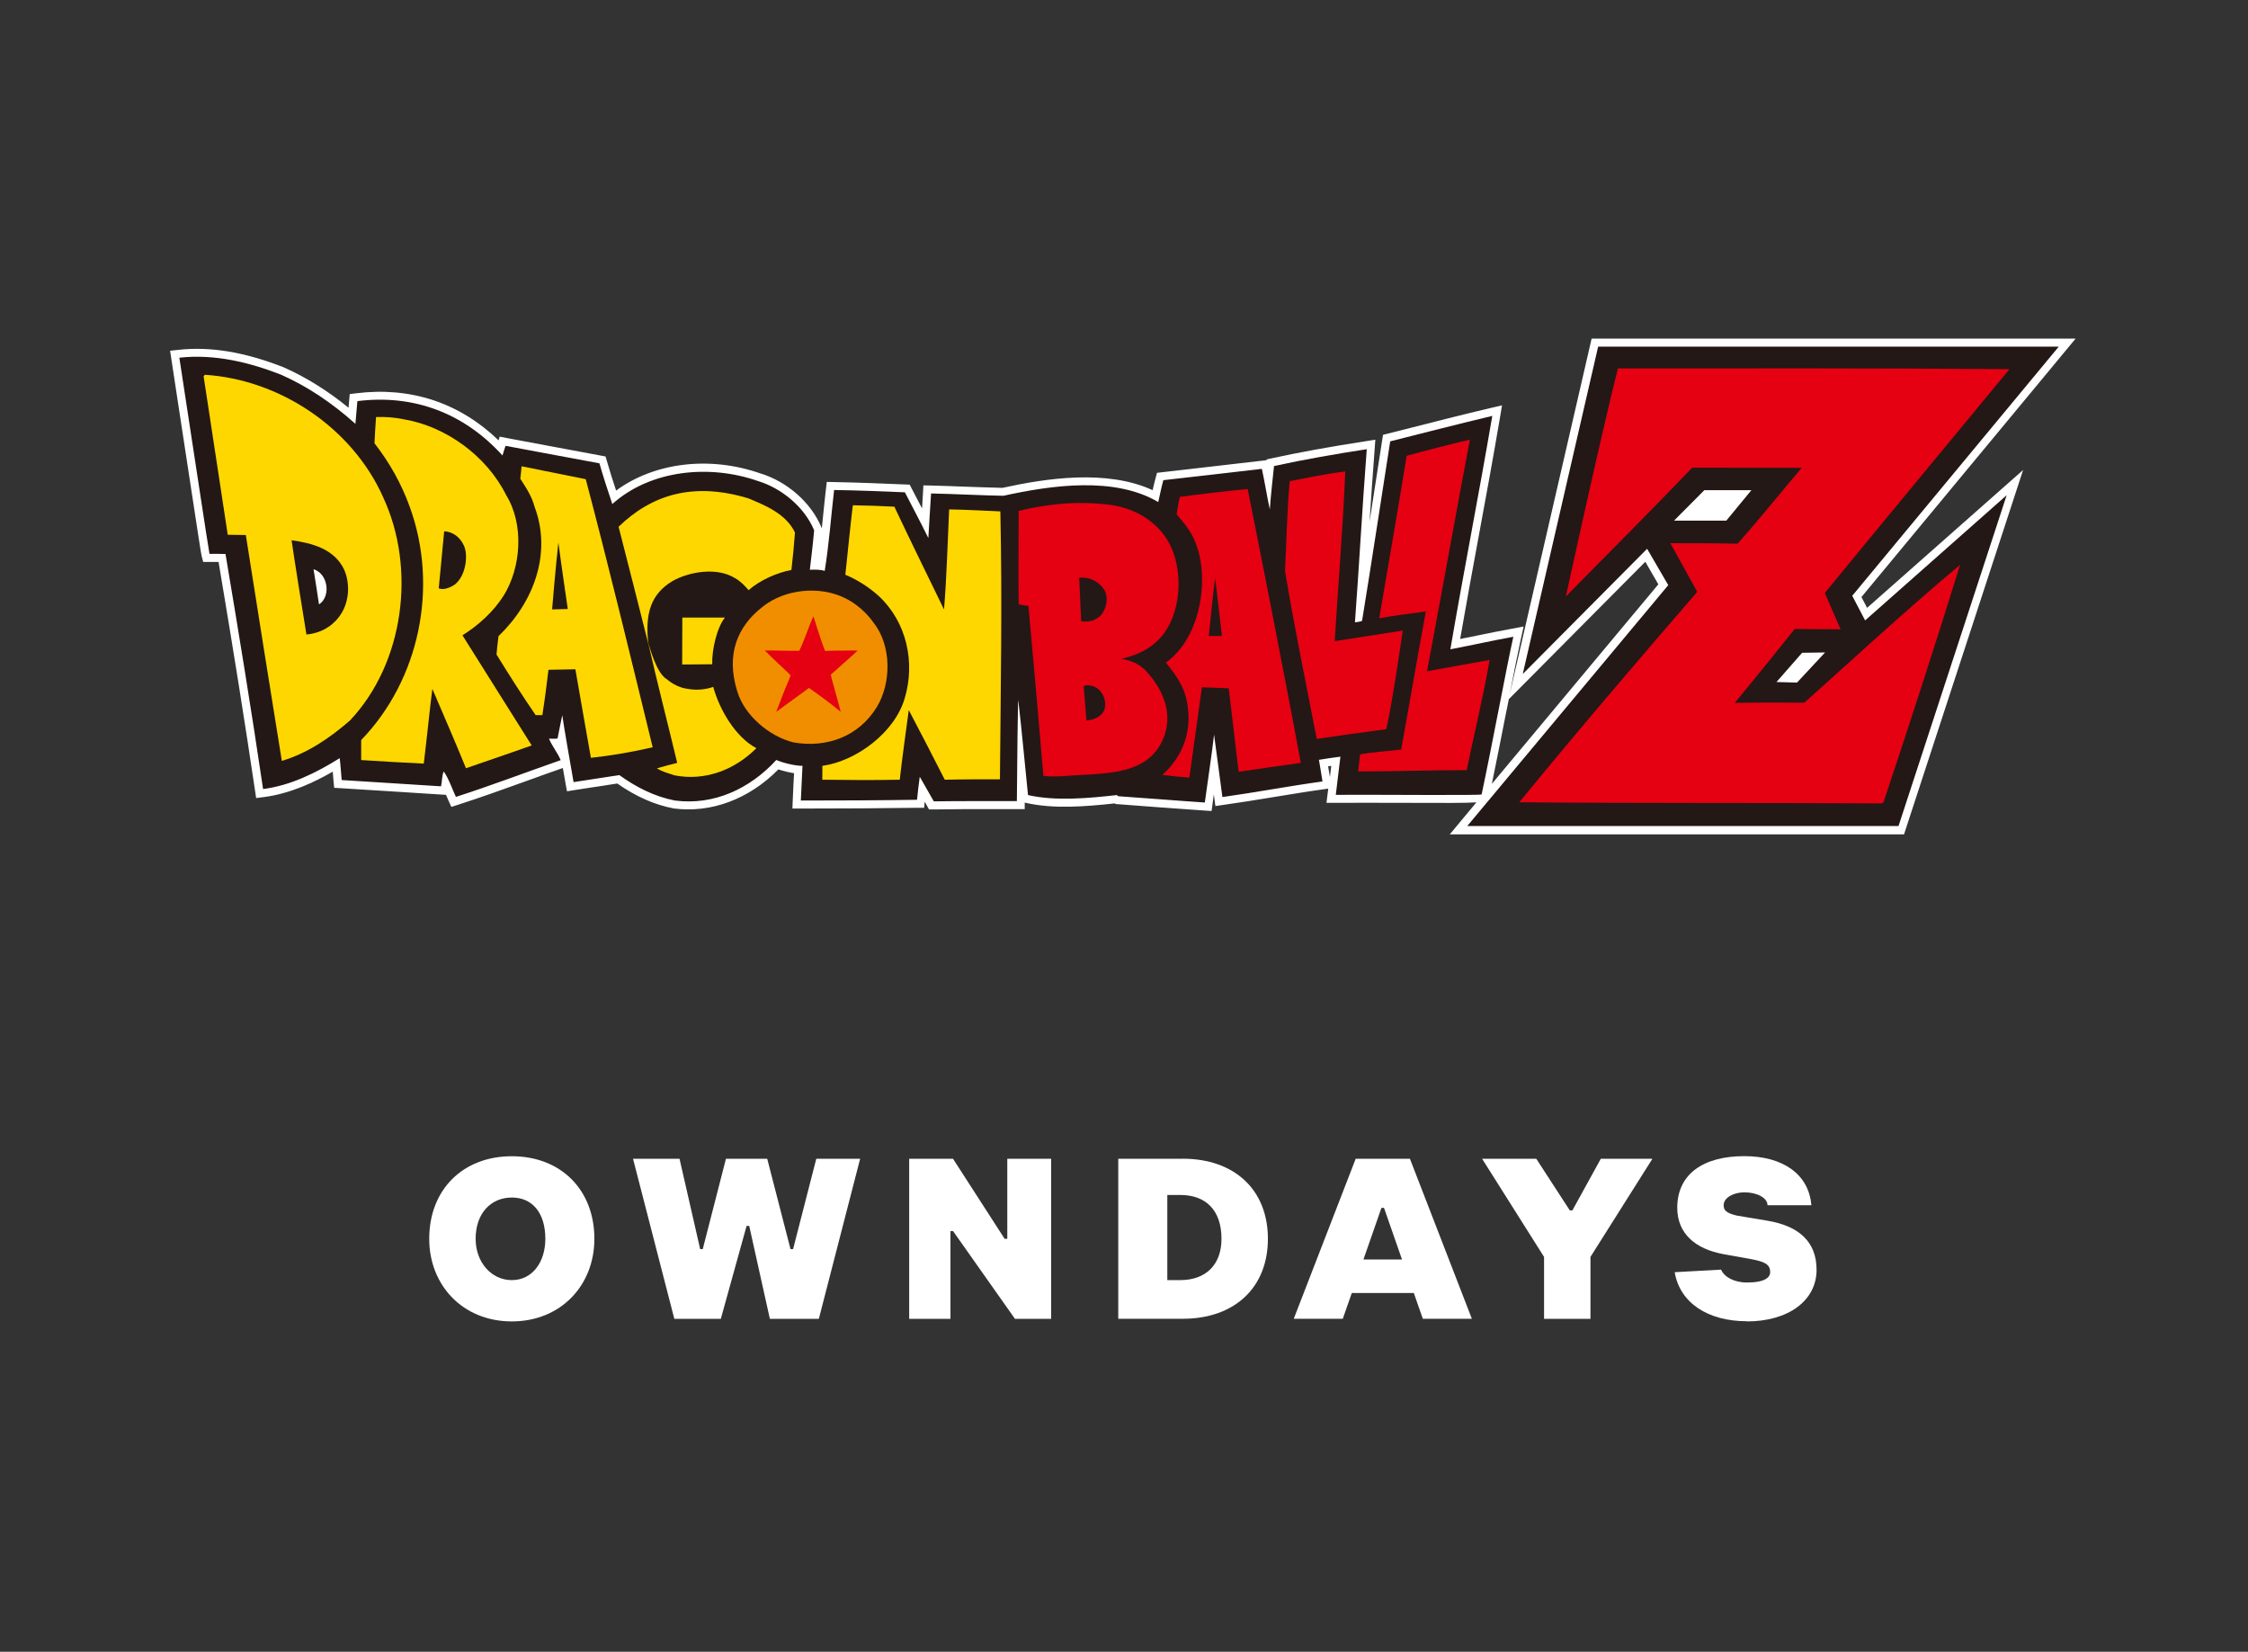 <svg width="245" height="180" viewBox="0 0 245 180" fill="none" xmlns="http://www.w3.org/2000/svg">
<rect x="0" y="0" width="245" height="180" fill="#333333" stroke="none"/>
<g clip-path="url(#clip0_458_17689)">
<path d="M190.384 144C194.884 144 197.98 141.75 197.98 138.375C197.98 135.279 196.009 133.596 192.634 133.029L189.259 132.462C188.134 132.183 187.855 131.904 187.855 131.337C187.855 130.491 188.98 129.933 190.105 129.933C191.527 129.933 192.634 130.554 192.634 131.337H197.413C197.134 127.962 194.317 125.991 190.105 125.991C185.605 125.991 182.797 127.962 182.797 131.616C182.797 134.424 184.768 136.116 187.855 136.674L190.951 137.232C192.355 137.511 192.922 137.79 192.922 138.636C192.922 139.194 192.364 139.761 190.393 139.761C188.971 139.761 187.9 139.14 187.576 138.357L182.518 138.636C183.085 142.011 186.172 143.982 190.393 143.982L190.384 144Z" fill="white"/>
<path d="M168.28 143.721H173.338V136.971L180.088 126.279H174.463L171.367 131.904H171.088L167.434 126.279H161.53L168.28 136.971V143.721Z" fill="white"/>
<path d="M153.654 126.279H147.75L141 143.712H146.346L147.327 140.904H154.086L155.067 143.712H160.413L153.663 126.279H153.654ZM148.596 137.25L150.558 131.625H150.837L152.799 137.25H148.596Z" fill="white"/>
<path d="M128.904 126.279H121.875V143.712H128.904C134.529 143.712 138.183 140.337 138.183 134.991C138.183 129.645 134.529 126.27 128.904 126.27V126.279ZM128.625 139.5H127.221V130.221H128.625C131.442 130.221 133.125 131.904 133.125 135C133.125 137.808 131.433 139.5 128.625 139.5Z" fill="white"/>
<path d="M99.088 143.721H103.588V134.154H103.867L110.617 143.721H114.559V126.279H109.78V135H109.492L103.867 126.279H99.088V143.721Z" fill="white"/>
<path d="M73.492 143.721H78.559L81.367 133.596H81.655L83.905 143.721H89.242L93.742 126.279H88.963L86.434 136.125H86.155L83.617 126.279H79.117L76.588 136.125H76.309L74.059 126.279H68.992L73.492 143.721Z" fill="white"/>
<path d="M55.779 126C50.434 126 46.779 129.654 46.779 135C46.779 140.058 50.434 144 55.779 144C61.126 144 64.779 140.067 64.779 135C64.779 129.654 61.126 126 55.779 126ZM55.779 139.5C53.529 139.5 51.837 137.529 51.837 135C51.837 132.192 53.529 130.5 55.779 130.5C58.029 130.5 59.434 132.183 59.434 135C59.434 137.529 58.029 139.5 55.779 139.5Z" fill="white"/>
<path d="M202.894 65.034L226.213 36.9H173.464L164.536 75.645C165.022 73.161 165.463 70.929 165.769 69.561L166.057 68.274L164.761 68.517C163.474 68.751 162.331 68.985 161.098 69.237C160.477 69.363 159.829 69.498 159.136 69.633C159.784 65.88 160.486 62.091 161.161 58.419C161.944 54.189 162.745 49.815 163.483 45.468L163.699 44.172L162.421 44.469C159.586 45.135 155.653 46.134 153.052 46.8L150.73 47.385L150.64 47.952C150.298 50.139 149.956 52.326 149.623 54.513C149.506 55.287 149.38 56.07 149.263 56.862C149.425 54.396 149.596 51.822 149.812 49.014L149.893 47.916L148.804 48.087C144.907 48.69 141.586 49.293 138.652 49.932L138.04 50.067V50.148L137.419 50.22C134.773 50.535 132.118 50.841 129.472 51.138L126.097 51.525L125.944 52.092C125.818 52.542 125.728 52.956 125.62 53.415C120.616 51.111 113.974 52.128 109.258 53.163C107.98 53.136 106.612 53.082 105.235 53.037C103.975 52.992 102.697 52.938 101.482 52.911L100.636 52.893L100.591 53.739C100.564 54.297 100.528 54.846 100.492 55.404C100.42 55.278 100.357 55.143 100.285 55.017C99.979 54.441 99.682 53.856 99.376 53.262L99.142 52.812L98.638 52.794C96.208 52.695 93.454 52.578 90.898 52.533L90.106 52.515L90.016 53.298C89.899 54.279 89.8 55.269 89.701 56.259C89.656 56.7 89.611 57.141 89.566 57.582L89.512 57.447C88.396 54.765 85.768 52.461 82.861 51.588C77.326 49.653 71.305 50.4 67.147 53.46C66.796 52.398 66.49 51.453 66.148 50.256L65.995 49.743L65.464 49.644C64.06 49.383 62.035 49.005 60.154 48.654C57.814 48.222 55.681 47.826 55.24 47.736L54.457 47.583L54.34 47.988C50.083 43.884 44.746 42.12 38.815 42.858L38.113 42.948L37.987 44.433C35.719 42.579 33.343 41.103 30.886 40.014C26.575 38.34 22.93 37.746 19.438 38.124L18.538 38.223L18.673 39.123C19.087 41.805 19.663 45.576 20.212 49.212C21.625 58.491 21.922 60.408 21.976 60.597L22.147 61.236H22.813C23.083 61.236 23.461 61.236 23.821 61.236C25.513 71.298 26.701 78.777 27.79 86.121L27.916 86.967L28.762 86.859C31.642 86.49 34.279 85.23 36.268 84.087C36.268 84.141 36.268 84.195 36.277 84.258C36.295 84.528 36.322 84.807 36.349 85.104L36.421 85.851L37.168 85.896C39.04 86.004 40.912 86.13 42.775 86.247C44.521 86.364 46.258 86.472 47.995 86.58L48.607 86.616C48.688 86.823 48.778 87.021 48.868 87.219L49.192 87.93L49.93 87.696C52.405 86.895 54.898 86.004 57.31 85.131C58.651 84.645 60.001 84.159 61.342 83.691C61.459 84.375 61.567 84.978 61.639 85.392L61.792 86.229L63.574 85.95C64.789 85.761 65.968 85.581 67.273 85.383C69.325 86.814 71.323 87.696 73.429 88.101C77.515 88.632 81.637 87.084 84.832 83.844C85.372 84.024 85.993 84.177 86.542 84.258C86.524 84.654 86.506 85.041 86.479 85.419C86.452 86.031 86.416 86.625 86.398 87.201L86.362 88.11H87.271C91.96 88.11 96.1 88.083 99.943 88.029H100.717L100.78 87.363C100.852 87.489 100.924 87.615 100.996 87.75L101.248 88.209H101.77C103.858 88.173 105.91 88.173 108.034 88.173H111.679V87.462L111.841 87.498C114.82 88.173 118.222 87.903 121.48 87.552C121.48 87.552 121.48 87.552 121.489 87.552L121.642 87.633H121.813C123.298 87.741 124.801 87.858 126.322 87.975C127.96 88.101 129.607 88.218 131.236 88.326L132.046 88.38L132.154 87.57C132.199 87.255 132.244 86.913 132.289 86.562L132.46 87.84L133.324 87.714C135.169 87.453 137.023 87.156 138.814 86.859C140.587 86.571 142.423 86.265 144.232 86.013L144.763 85.941C144.736 86.121 144.718 86.31 144.691 86.499L144.565 87.489H145.555C147.454 87.471 150.109 87.489 152.692 87.489C157.372 87.507 159.712 87.516 160.909 87.435L158.002 90.927H207.511L220.489 51.219L203.488 66.24L202.867 65.052L202.894 65.034ZM144.943 84.681C144.871 84.231 144.808 83.862 144.745 83.511C144.862 83.493 144.97 83.475 145.087 83.457C145.042 83.862 144.988 84.267 144.943 84.681ZM164.212 77.355C164.284 76.968 164.365 76.581 164.437 76.194L179.314 61.218L180.736 63.675L162.592 85.419C163.105 82.962 163.654 80.118 164.203 77.355H164.212Z" fill="white"/>
<path fill-rule="evenodd" clip-rule="evenodd" d="M193.606 74.331L196.405 71.136L198.907 71.1L195.847 74.385L193.606 74.322V74.331ZM182.455 56.727L185.749 53.415H190.879L188.143 56.736H182.464L182.455 56.727ZM206.908 90.027L218.698 53.964L203.272 67.608L201.868 64.926L224.377 37.773H174.175L165.958 73.449L179.512 59.805L181.816 63.765L159.91 90.018H206.926L206.908 90.027Z" fill="#231815"/>
<path d="M158.074 70.731C159.523 62.253 161.188 53.847 162.637 45.324C159.01 46.179 153.529 47.592 151.513 48.096C150.487 54.621 149.506 61.182 148.444 67.662C148.174 67.761 147.931 67.788 147.67 67.815C148.138 61.551 148.417 56.007 148.957 48.951C145.636 49.464 142.18 50.058 138.85 50.787C138.715 52.074 138.508 53.883 138.391 55.512C138.067 54.018 137.86 52.632 137.527 51.093C133.945 51.516 130.372 51.921 126.79 52.326C126.574 53.091 126.457 53.73 126.232 54.711C121.462 51.894 114.595 52.875 109.357 54.027C106.882 53.982 104.056 53.829 101.473 53.775C101.383 55.395 101.257 57.033 101.176 58.635C100.357 56.952 99.475 55.323 98.62 53.649C96.019 53.541 93.4 53.433 90.907 53.397C90.565 56.34 90.349 59.319 89.881 62.217C89.485 62.064 88.792 62.064 88.261 62.091C88.432 60.642 88.603 59.238 88.729 57.789C87.667 55.233 85.147 53.181 82.591 52.416C77.344 50.58 70.909 51.183 66.733 54.927C66.202 53.325 65.797 52.128 65.329 50.49C62.17 49.896 55.897 48.744 55.096 48.582C54.988 48.951 54.88 49.221 54.763 49.635C50.587 45.027 45.088 42.939 38.95 43.713C38.878 44.613 38.797 45.414 38.734 46.188C36.223 43.929 33.487 42.093 30.589 40.815C27.178 39.492 23.425 38.556 19.546 38.979C20.608 45.882 22.75 60.066 22.831 60.354C23.308 60.354 24.109 60.354 24.577 60.372C26.026 68.985 27.394 77.337 28.672 85.986C31.66 85.599 34.423 84.24 37.024 82.62C37.132 83.529 37.159 84.195 37.24 85.005C40.867 85.221 44.485 85.473 48.067 85.689C48.193 85.131 48.148 84.537 48.364 84.069C48.922 84.879 49.255 85.905 49.687 86.841C53.521 85.608 57.319 84.159 61.108 82.836C60.766 82.026 60.172 81.306 59.83 80.496C60.127 80.496 60.478 80.523 60.766 80.478C60.928 79.677 61.054 78.984 61.279 77.94C61.405 78.903 62.179 83.349 62.512 85.23C64.177 84.978 65.716 84.735 67.498 84.465C69.334 85.788 71.332 86.805 73.555 87.237C77.821 87.795 81.754 85.932 84.607 82.818C85.435 83.178 86.749 83.466 87.46 83.457C87.406 84.789 87.325 86.04 87.28 87.237C91.501 87.237 95.722 87.219 99.943 87.156C100.024 86.301 100.123 85.518 100.24 84.645C100.78 85.626 101.185 86.265 101.77 87.327C104.758 87.282 107.683 87.309 110.824 87.3C110.851 83.304 110.932 76.329 110.977 76.284C111.436 80.343 111.652 82.899 112.039 86.643C115.063 87.327 118.645 86.985 121.714 86.643C121.795 86.688 121.795 86.733 121.885 86.769C124.963 86.976 128.158 87.246 131.308 87.453C131.605 85.248 132.082 82.134 132.316 80.055L133.225 86.859C136.888 86.346 140.47 85.662 144.133 85.158C143.98 84.159 143.872 83.574 143.746 82.8C144.439 82.692 145.42 82.53 146.086 82.458C145.924 83.844 145.762 85.149 145.582 86.616C150.748 86.589 161.431 86.697 161.476 86.571C162.628 81.153 164.176 72.792 164.932 69.39C162.628 69.813 160.765 70.236 158.065 70.758L158.074 70.731ZM34.765 65.862C34.567 64.512 34.378 63.306 34.171 62.028C34.936 62.28 35.413 62.928 35.557 63.765C35.692 64.53 35.449 65.439 34.765 65.862Z" fill="#231815"/>
<path d="M218.995 40.239C215.647 44.307 205.441 56.61 198.88 64.62C199.438 65.898 200.005 67.212 200.599 68.58C198.889 68.571 197.962 68.553 195.595 68.544C193.507 71.19 190.501 74.844 189.07 76.599C191.914 76.545 194.218 76.563 196.648 76.572C202.318 71.496 207.862 66.366 213.622 61.551C210.94 70.2 208.168 78.768 205.306 87.336C205.351 87.507 205.135 87.417 205.09 87.552C191.446 87.471 179.305 87.552 165.58 87.426C171.889 79.713 178.414 72.081 184.975 64.494C183.913 62.613 182.977 60.858 182.041 59.193C184.489 59.193 186.739 59.193 189.367 59.247C191.797 56.52 194.011 53.748 196.36 50.976C194.227 50.967 188.305 50.967 184.426 50.967C179.863 55.737 175.345 60.228 170.656 64.998C170.89 63.963 174.319 48.159 176.326 40.149C191.032 40.149 204.415 40.104 218.995 40.23V40.239Z" fill="#E50012"/>
<path d="M155.527 73.152C157.147 72.837 159.631 72.414 162.349 71.919C161.665 75.879 160.657 80.001 159.847 83.925C155.725 83.925 151.963 84.069 148.021 84.069C148.084 83.43 148.165 82.818 148.237 82.197C149.686 81.945 151.225 81.855 152.71 81.684C152.962 80.343 154.447 71.784 155.392 66.636C153.448 66.879 151.954 67.095 150.316 67.374C151.243 61.902 152.377 55.44 153.304 49.671C155.491 49.068 157.804 48.474 160.198 47.907C159.208 53.091 157.057 65.016 155.527 73.152Z" fill="#E50012"/>
<path d="M146.617 51.363C146.347 57.78 145.852 63.594 145.465 69.867C146.806 69.651 150.487 69.093 152.881 68.715C152.665 70.2 151.774 76.392 151.09 79.461C148.489 79.803 145.366 80.253 143.503 80.523C142.351 74.511 141.028 68.211 140.047 62.199C140.218 58.959 140.263 55.638 140.56 52.434C142.567 52.047 144.565 51.624 146.617 51.372V51.363Z" fill="#E50012"/>
<path d="M86.641 58.014C86.541 59.418 86.415 60.696 86.254 62.109C84.751 62.397 82.906 63.162 81.582 64.314C81.195 63.855 80.728 63.351 80.115 63.009C78.153 61.776 75.129 62.289 73.302 63.315C70.963 64.719 70.269 66.807 70.665 70.191C69.576 65.88 68.559 61.83 67.416 57.402C71.079 53.865 75.606 52.506 81.555 54.306C83.391 55.071 85.659 55.98 86.641 58.032V58.014Z" fill="#FFD700"/>
<path d="M97.468 55.206C99.277 59.049 101.068 62.667 102.886 66.42C103.183 62.793 103.273 59.13 103.444 55.512C105.226 55.539 107.116 55.647 109.024 55.728C109.24 65.619 109.06 74.934 108.979 84.924C107.089 84.924 104.884 84.924 102.967 84.969C101.689 82.458 100.366 79.893 99.043 77.382C98.746 79.677 98.314 82.611 98.062 84.969C95.308 85.032 92.401 85.005 89.62 84.969C89.629 84.447 89.629 84.024 89.629 83.457C93.337 82.944 97.549 79.803 98.611 76.059C99.763 72.18 98.827 67.788 95.758 64.935C94.651 63.954 93.454 63.189 92.131 62.631C92.428 59.751 92.914 55.098 92.959 55.062C94.561 55.089 95.965 55.134 97.459 55.215L97.468 55.206Z" fill="#FFD700"/>
<path d="M50.407 69.228C52.108 68.166 53.773 66.672 54.88 64.926C56.797 61.857 57.139 57.168 55.176 53.973C53.044 49.671 48.571 46.467 44.053 45.702C43.072 45.486 41.965 45.405 40.983 45.45C40.903 46.368 40.876 47.277 40.812 48.303C42.477 50.436 43.755 52.74 44.647 55.206C47.842 63.945 45.709 74.088 39.364 80.649C39.364 81.558 39.364 82.089 39.364 82.827C41.569 82.971 43.917 83.106 46.185 83.214C46.528 80.415 46.897 76.716 47.121 75.069C48.391 78.039 49.533 80.649 50.785 83.718C53.044 82.953 57.417 81.423 57.949 81.234C55.474 77.274 52.864 73.188 50.398 69.228H50.407ZM49.516 63.729C49.002 64.071 48.319 64.323 47.815 64.116C48.031 62.028 48.184 60.165 48.408 57.897C49.344 57.942 50.154 58.518 50.587 59.517C51.019 60.516 50.803 62.757 49.525 63.738L49.516 63.729Z" fill="#FFD700"/>
<path d="M41.758 54.18C38.347 46.548 30.418 41.346 22.318 40.842C22.273 40.923 22.237 40.923 22.192 41.013C23.047 46.512 24.712 57.663 24.82 58.275C25.432 58.275 26.017 58.302 26.791 58.302C28.069 66.483 29.392 74.682 30.715 82.917C33.442 82.107 35.872 80.487 38.131 78.525C44.053 72.261 45.376 61.947 41.758 54.189V54.18ZM36.979 67.185C36.088 68.382 34.801 69.021 33.397 69.147C33.127 67.518 32.002 60.489 31.777 58.878C33.991 59.175 36.466 59.814 37.528 62.118C38.212 63.738 38.041 65.781 36.97 67.194L36.979 67.185Z" fill="#FFD700"/>
<path d="M63.834 52.218C61.531 51.75 59.191 51.282 56.842 50.814C56.842 50.859 56.779 51.642 56.706 52.173C57.426 53.262 57.984 54.18 58.255 55.206C60.172 60.282 58.173 65.646 54.331 69.318C54.249 70.002 54.16 70.641 54.114 71.325C55.483 73.539 56.886 75.762 58.38 77.931H59.109C59.407 76.023 59.559 74.745 59.776 72.99C60.946 72.963 61.477 72.954 62.709 72.936C63.267 76.185 64.15 81.171 64.401 82.584C66.706 82.332 68.919 81.945 71.133 81.432C68.749 71.667 66.4 61.911 63.843 52.236L63.834 52.218ZM60.172 66.411C60.172 66.411 60.568 61.623 60.855 59.121C61.188 61.677 61.882 66.366 61.882 66.366L60.181 66.411H60.172Z" fill="#FFD700"/>
<path d="M135.961 53.289C133.486 53.532 130.957 53.829 128.59 54.144C128.374 54.999 128.374 55.296 128.239 56.052C129.157 57.186 130.201 58.167 130.75 60.651C131.515 64.098 130.678 69.579 127.06 72.216C128.167 73.539 129.103 74.898 129.364 76.518C129.958 79.587 128.977 82.359 126.682 84.447C127.672 84.573 128.644 84.663 129.625 84.744C130.12 81.135 130.732 76.707 130.993 74.898C132.145 74.952 132.766 74.952 133.909 75.006C134.305 78.147 134.62 81.126 134.998 84.105C137.086 83.808 139.66 83.421 141.766 83.133C140.101 73.971 136.168 54.171 135.979 53.289H135.961ZM131.74 69.309C131.965 67.221 132.154 65.169 132.424 63C132.694 65.034 132.928 67.221 133.171 69.3C132.694 69.3 132.343 69.3 131.74 69.309Z" fill="#E50012"/>
<path d="M95.209 67.86C97.171 70.335 97.171 74.421 95.55 77.067C93.588 80.262 90.097 81.54 86.469 80.901C83.868 80.262 81.097 77.958 80.332 75.276C79.135 71.379 80.287 68.283 83.184 66.069C85.57 64.197 89.323 63.81 92.094 65.178C93.246 65.736 94.398 66.708 95.209 67.86Z" fill="#F18E00"/>
<path d="M89.926 70.929C90.781 70.893 92.599 70.893 93.472 70.893C92.833 71.505 91.366 72.783 90.538 73.53C90.538 73.629 91.33 76.383 91.627 77.571C90.403 76.563 89.368 75.816 88.171 74.97C87.1 75.735 85.696 76.788 84.598 77.571C85.075 76.293 85.633 74.88 86.173 73.602C85.615 73.017 84.229 71.793 83.347 70.884C84.454 70.875 85.957 70.938 87.109 70.92C87.703 69.687 88.09 68.409 88.639 67.167C88.684 67.167 89.404 69.678 89.917 70.92L89.926 70.929Z" fill="#E50012"/>
<path d="M79.009 67.302C78.154 68.337 77.569 70.794 77.623 72.387C76.507 72.405 74.347 72.414 74.347 72.414L74.365 67.302C74.365 67.302 78.442 67.302 79.009 67.302Z" fill="#FFD700"/>
<path d="M72.628 73.98C73.312 74.565 74.122 74.97 74.959 75.069C75.895 75.24 76.921 75.15 77.731 74.853C78.415 77.328 80.152 80.334 82.438 81.531C80.017 83.952 76.786 85.131 73.51 84.492C72.871 84.276 72.187 84.105 71.593 83.727C72.241 83.538 72.961 83.349 73.807 83.133C72.898 79.317 71.566 74.151 70.612 69.921C70.882 70.812 71.575 73.332 72.628 73.989V73.98Z" fill="#FFD700"/>
<path d="M122.236 71.784C124.027 71.397 125.773 70.551 126.925 68.931C128.797 66.285 128.932 61.938 127.393 59.13C126.07 56.745 123.64 55.422 121.165 55.035C117.682 54.567 114.343 54.864 111.022 55.674C111.022 59.076 110.977 61.947 111.022 65.862C111.373 65.943 111.697 65.97 112.084 66.033C112.642 72.045 113.2 78.534 113.713 84.546C114.631 84.663 115.099 84.6 115.918 84.582C120.094 84.195 125.467 84.798 126.997 79.893C127.762 77.247 126.529 74.817 124.738 72.945C124.009 72.306 123.352 72 122.227 71.793L122.236 71.784ZM120.319 77.454C119.932 78.183 119.167 78.435 118.402 78.516C118.303 77.238 118.222 76.068 118.105 74.763C118.618 74.547 119.338 74.763 119.77 75.15C120.364 75.744 120.625 76.626 120.328 77.454H120.319ZM120.013 67.014C119.419 67.608 118.735 67.824 117.835 67.698C117.763 65.952 117.682 64.377 117.619 62.964C118.771 62.838 119.797 63.387 120.391 64.332C120.814 65.187 120.607 66.294 120.004 67.014H120.013Z" fill="#E50012"/>
</g>
<defs>
<clipPath id="clip0_458_17689">
<rect width="243.675" height="180" fill="white" transform="translate(0.538)"/>
</clipPath>
</defs>
</svg>
